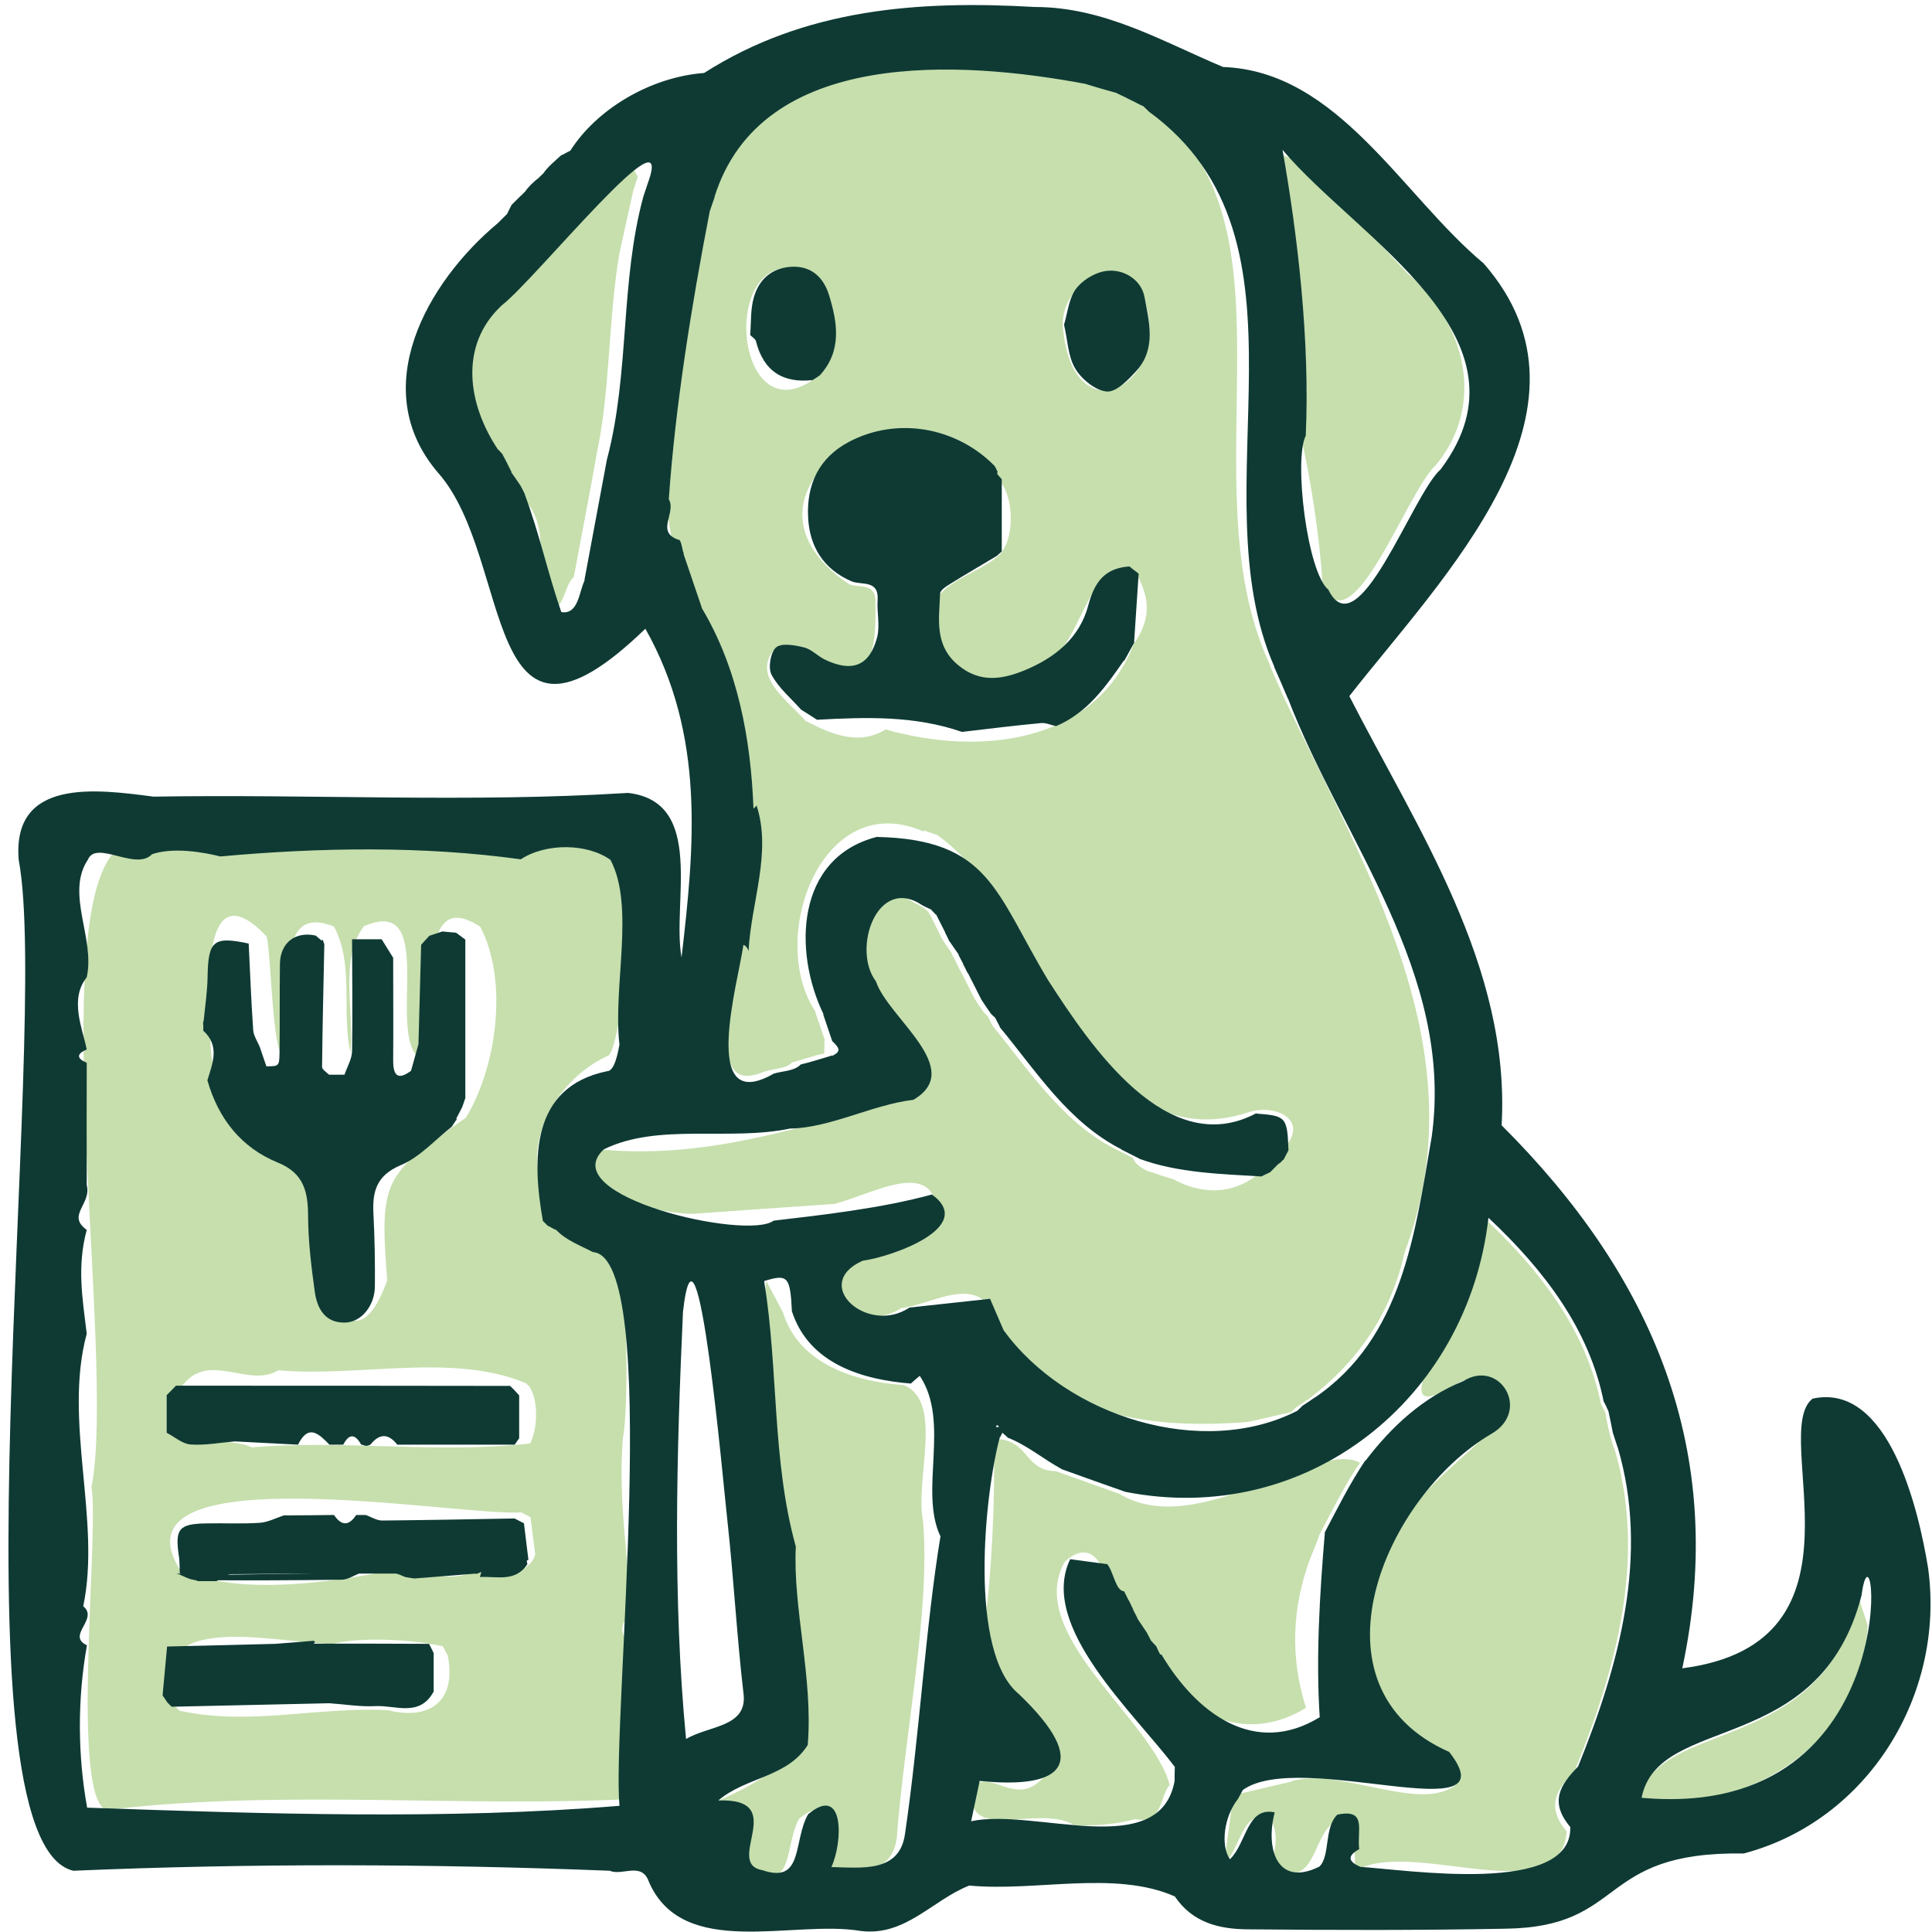 <svg xmlns="http://www.w3.org/2000/svg" width="94" height="94" viewBox="0 0 94 94" fill="none">
  <path d="M68.33 60.97C67.68 63.9 66.07 66.24 63.7 68.05C63.58 68.12 63.24 68.36 63.04 68.49C63.04 68.51 62.88 68.64 62.82 68.71C62.23 68.83 61.41 69.04 60.73 69.18H60.76C56.13 69.55 51.25 69.01 48.45 64.74C48.25 64.29 48 63.69 47.78 63.2C46.7 62.48 45.1 63.51 43.82 63.65H43.84C41.77 65.01 38.99 62.5 41.55 61.35C43.08 61.09 44.46 60.51 45.6 59.44C45.74 56.06 42.42 58.15 40.56 58.58C38.36 58.73 36.16 58.88 33.96 59.04C32.62 59.22 26.97 57.99 28.89 55.89C34.2 56.5 39.03 54.8 44.05 53.46C46.65 51.95 42.8 49.45 42.22 47.66C41.05 46.12 42.23 42.41 44.51 43.94C44.74 44.04 44.99 44.17 45.18 44.39C45.29 44.56 45.49 45 45.63 45.26C45.67 45.38 45.78 45.56 45.85 45.71C45.96 45.86 46.15 46.16 46.3 46.37C46.3 46.45 46.46 46.68 46.52 46.82C46.52 46.85 46.68 47.14 46.74 47.26C46.92 47.57 47.19 48.17 47.41 48.58C47.52 48.75 47.71 49.03 47.85 49.24C47.87 49.27 48 49.39 48.07 49.46C48.11 49.56 48.22 49.76 48.29 49.9C49.99 51.99 51.71 54.61 54.22 55.88C54.52 56.03 54.82 56.18 55.12 56.33C55.19 56.61 55.53 56.83 55.81 56.96H55.79C56.02 57.03 56.24 57.1 56.47 57.18H56.45C56.68 57.25 56.91 57.32 57.14 57.39H57.12C58.42 58.1 59.9 58.14 61.12 57.2C61.17 57.16 61.43 57.05 61.56 56.97C61.56 56.95 61.72 56.82 61.78 56.75C61.81 56.72 61.93 56.6 62 56.53C62.03 56.5 62.15 56.38 62.22 56.31C62.28 56.21 62.37 56.01 62.45 55.87V55.88C63.71 54.56 62.18 53.73 60.86 54.08C52.78 56.82 50.76 44.2 45.6 40.63H45.62C45.39 40.56 45.17 40.48 44.94 40.4V40.46C40.01 38.28 37.29 45.63 39.68 49.23L39.66 49.22C39.81 49.67 39.97 50.11 40.12 50.56C40.1 50.71 40.12 51.04 40.1 51.26C39.65 51.33 39.04 51.57 38.54 51.69C38.29 51.99 37.64 52 37.21 52.13H37.22C31.95 54.33 40.46 38.94 33.68 29.32C33.45 28.57 33.07 27.53 32.8 26.68C31.49 21.43 33.26 15.31 34.11 9.88C34.16 9.74 34.26 9.42 34.33 9.22C36.56 1.91 46.42 2.53 52.48 3.69C52.93 3.81 53.53 4 54.03 4.14C54.09 4.17 54.34 4.29 54.47 4.36C54.56 4.4 54.77 4.51 54.91 4.58C55.13 4.68 55.39 4.81 55.58 5.03C63.76 10.26 57.65 23.33 61.74 32.24C61.88 32.66 62.2 33.29 62.4 33.79C66.4 42.31 72.02 51.09 68.34 60.94L68.33 60.97ZM39.23 35.11V35.09C40.45 35.73 41.8 36.29 43.09 35.49C47.53 36.76 53.22 36.26 55.14 31.39H55.12C55.94 30.26 56.01 29.24 55.35 28.04C52.52 26.64 52.86 32.58 49.73 32.79C47.15 34.17 44.95 31.52 45.64 29.03C46.35 28.1 47.83 27.77 48.69 26.94H48.67C49.35 26.2 49.35 24.29 48.67 23.43H48.68C45.31 17.29 34.35 23.71 41.3 28.42C41.78 28.63 42.65 28.31 42.59 29.34C42.75 35.07 40.27 31.24 37.62 31.66C36.59 32.99 38.46 34.18 39.23 35.12V35.11ZM39.41 18.56C41.32 17.35 40.84 13.01 38.35 13.02C35.08 13.12 35.96 20.79 39.43 18.56H39.41ZM51.71 15.86C52.16 21.43 57.14 18.69 55.65 14.48C54.86 11.98 51.6 13.62 51.71 15.86Z" fill="#C6DFAD"/>
  <path d="M5.62 88.01C3.18 89.33 4.87 74.73 4.45 72.36C5.71 66.02 1.83 42.37 6.22 41.04C13.78 41.05 21.33 41.06 28.88 41.03C31.46 40.32 30.3 50.91 29.6 51.36C26.96 52.53 24.96 56.07 26.91 58.81C26.91 58.78 27.08 58.97 27.15 59.03C27.19 59.05 27.47 59.19 27.59 59.26C27.98 59.71 28.81 60.03 29.4 60.35C30.71 60.5 30.57 68.82 30.31 69.94C30.06 72.91 30.56 75.68 30.71 78.55C30.03 79.07 30.24 79.59 30.71 80.11C29.9 82.01 30.61 85.67 30.72 87.53C22.41 87.94 13.96 87.08 5.61 88.01H5.62ZM25.81 67.52L25.83 67.54C25.75 67.46 25.67 67.38 25.59 67.3C22.04 65.8 17.45 67.02 13.54 66.67C12.11 67.54 10.24 65.79 8.96 67.31H8.97C8.81 67.46 8.66 67.61 8.5 67.77C7.76 70.97 10.65 69.7 12.26 70.42C16.78 70.04 21.32 70.74 25.8 70.23L25.78 70.25C26.16 69.56 26.2 68.2 25.8 67.53L25.81 67.52ZM8.53 83.03L8.51 83.01C8.59 83.09 8.67 83.17 8.75 83.25L8.73 83.23C12.07 83.99 15.56 83.02 18.88 83.21C20.88 83.71 22.24 82.79 21.78 80.54C21.7 80.4 21.62 80.24 21.54 80.09L21.55 80.1C19.83 79.72 17.14 79.62 15.8 80.09C15.87 80.04 15.87 80 15.8 79.96C13.01 79.86 6.83 78.31 8.52 83.03H8.53ZM25.82 73.82C25.67 73.74 25.51 73.66 25.36 73.58C22.54 73.82 5.32 70.66 8.72 76.32C11.21 77.58 15.33 77.08 18.14 76.58C19.92 76.2 21.81 77.24 23.45 76.31C24.03 76.68 25.77 76.7 26.04 75.62C25.96 75.02 25.89 74.41 25.81 73.8L25.82 73.81V73.82ZM21.01 48.92C20.89 49.82 20.77 50.72 20.65 51.61H20.66C18.54 50.94 21.51 43.4 17.7 45.07C16.49 46.68 17.25 49.24 17.05 51.22C16.6 49.16 17.25 46.99 16.25 45.08C13.07 43.8 14.38 48.91 14.11 50.72C13.27 53.31 13.23 46.44 12.97 45.56C9.95 42.38 10.1 47.62 10.31 49.59H10.29C9.66 55.77 15.25 54.8 15.52 58.86C15.08 61.3 17 67.35 18.84 62.3C18.46 57.39 18.66 57.15 22.67 54.38C24.22 51.8 24.72 47.63 23.35 45.06V45.08C20.71 43.36 21.07 47.29 21.02 48.92H21.01Z" fill="#C6DFAD"/>
  <path d="M62.83 86.66C65.25 85.98 69.15 88.24 70.85 86.82C69.89 83.55 65.19 83.93 66.48 78.78C66.96 71.97 74.11 70.21 73.09 67.7C72.54 66.83 71.77 66.89 70.96 67.28C66.08 70.34 72.72 62 72.23 59.28C75.01 61.88 77.17 64.77 77.89 68.29C77.93 68.37 78.04 68.6 78.11 68.74C78.19 69.25 78.34 69.95 78.55 70.51V70.49C80.13 75.79 78.63 81.21 76.62 86.15C75.74 87.05 75.19 87.88 76.23 89.11C75.9 93.12 68.52 89.34 65.93 91.05C65.93 90.31 65.9 89.33 65.81 88.53C63.58 88.07 64.52 92.39 61.77 90.8C62.09 89.97 62.25 89.19 61.75 88.39C60.37 88.13 60.39 89.91 59.56 90.69C59.69 89.7 59.82 88.72 59.95 87.73C60.01 87.63 60.11 87.44 60.19 87.3C61.03 87.11 61.96 86.88 62.84 86.68L62.83 86.66Z" fill="#C6DFAD"/>
  <path d="M48.36 70C48.36 70.09 48.62 70 48.72 70.03C50.09 70.26 49.9 71.55 51.37 71.58C52.34 71.92 53.45 72.32 54.46 72.68C58.25 74.99 64.04 70.01 66.17 71.17C65.48 72.14 64.79 73.55 64.18 74.7C64.12 74.95 63.88 75.47 63.76 75.81V75.79C62.86 78.2 62.76 80.63 63.54 83.09C60.88 84.75 57.83 83.79 56.21 80.65C56.17 80.61 56.06 80.34 55.99 80.21C55.98 80.21 55.83 80.05 55.77 79.99C55.74 79.91 55.62 79.69 55.55 79.55C55.43 79.4 55.24 79.1 55.1 78.89C55.1 78.82 54.94 78.58 54.89 78.44C54.86 78.35 54.74 78.14 54.67 78C54.63 77.93 54.52 77.7 54.45 77.56C54.32 77.44 54.15 76.93 54 76.68C53.96 76.65 53.78 76.23 53.59 76.21C53.18 75.43 52.56 75.28 51.8 75.99C49.83 79.52 56.09 83.68 56.91 86.85C56.42 87.38 56.59 88.77 55.23 88.51C54.32 88.76 53.25 88.85 52.25 88.8C50.53 87.72 46.68 89.85 47.38 86.83V86.85C48.28 86.22 49.36 87.71 50.51 86.72C53.52 84.25 46.86 82.35 47.87 79.37C48.28 76.31 48.4 73.16 48.37 70.01L48.36 70Z" fill="#C6DFAD"/>
  <path d="M44.91 74.01C45.28 78.37 44 84.42 43.63 89.45C43.35 91.36 41.5 91.08 40.03 91.06C40.6 89.85 40.69 86.98 38.89 88.48C38.15 89.75 38.69 91.91 36.65 91.21C34.75 90.89 38.01 87.67 34.49 87.8C39.7 85.69 39.71 83.77 38.57 78.47C38.4 73.04 36.69 67.86 37.28 62.32C37.65 63.01 37.88 63.44 38.1 63.87C38.87 66.36 41.58 67.23 43.97 67.39C45.94 68.2 44.5 71.99 44.91 74.01Z" fill="#C6DFAD"/>
  <path d="M63.26 20.99C64.74 10.74 57.09 1.04 68.49 13.31C71.28 15.67 72.33 19.67 69.85 22.64C68.45 23.92 65.81 31.53 64.35 28.51C64.21 26.01 63.75 23.23 63.25 21L63.26 20.99Z" fill="#C6DFAD"/>
  <path d="M30.13 12.37C29.58 15.62 29.71 18.84 29.03 22.1C28.7 23.99 28.28 26.11 27.92 28.07C27.47 28.43 27.43 29.72 26.79 29.61C26.76 28.98 26.99 28.14 26.18 27.84C26.4 26.42 26.44 24.88 25.01 23.86C25.02 23.81 24.85 23.55 24.8 23.42C24.67 23.26 24.5 22.97 24.35 22.76C24.35 22.67 24.19 22.45 24.14 22.31C24.09 22.21 23.99 22.01 23.92 21.87C23.88 21.83 23.77 21.72 23.69 21.64C20.04 15.16 26.28 12.93 30.58 7.73C30.73 8.02 30.88 8.32 31.03 8.61C30.97 8.78 30.88 9.06 30.81 9.27C30.6 10.25 30.35 11.34 30.13 12.36V12.37Z" fill="#C6DFAD"/>
  <path d="M90.87 79.08C90.68 84.78 84.98 88.3 79.7 87.66C80.57 83.5 88.5 85.61 90.46 77.76C90.48 77.95 90.76 78.7 90.87 79.08Z" fill="#C6DFAD"/>
  <path d="M30.57 38.58C34.34 39.03 32.68 43.94 33.16 46.58C33.79 41.18 34.32 35.78 31.4 30.59C23.37 38.36 25.02 27.22 21.33 23.02C17.8 18.93 20.79 13.71 24.23 10.85C24.25 10.83 24.38 10.7 24.45 10.63C24.47 10.61 24.6 10.48 24.67 10.41C24.71 10.32 24.82 10.11 24.89 9.97C24.99 9.87 25.19 9.67 25.33 9.53C25.33 9.55 25.49 9.37 25.56 9.31C25.67 9.13 25.98 8.82 26.22 8.65C26.2 8.65 26.38 8.49 26.44 8.43C26.61 8.16 27.02 7.81 27.31 7.55C27.38 7.54 27.61 7.39 27.75 7.33C29.01 5.34 31.61 3.75 34.26 3.55C39.14 0.43 44.64 0.01 50.35 0.34C53.74 0.34 56.53 2.01 59.51 3.26C65.11 3.46 68.23 9.52 72.18 12.81C78.42 19.93 70.16 28.1 65.65 33.87C68.95 40.32 73.5 47.03 73.06 54.75C80.39 62.06 84.11 70.61 81.85 81.17C91.42 79.94 86.04 69.73 88.19 68.05C91.9 67.24 93.35 73.46 93.81 76.29C94.66 82.47 90.87 88.59 84.84 90.18C77.62 90.07 79.21 93.77 73.22 93.84C69.05 93.92 64.88 93.91 60.71 93.87C59.34 93.86 58.03 93.56 57.16 92.27C54.24 90.98 50.38 92.05 47.16 91.74C45.37 92.44 44.06 94.22 41.88 93.95C38.59 93.39 33.25 95.37 31.58 91.58C31.23 90.55 30.29 91.29 29.67 91.02C21.04 90.68 12.2 90.65 3.57 91.02C-2.62 89.59 2.48 50.16 0.91 41.84C0.58 37.83 4.72 38.4 7.47 38.76C15.15 38.63 22.88 39.06 30.53 38.58H30.57ZM62.25 56.58C62.25 56.58 62.1 56.73 62.03 56.8C62 56.83 61.88 56.95 61.81 57.02H61.83C61.68 57.09 61.52 57.16 61.37 57.24C59.47 57.12 57.31 57.08 55.41 56.37H55.43C55.13 56.22 54.84 56.07 54.54 55.92H54.56C51.95 54.58 50.43 52.13 48.63 49.96H48.65C48.57 49.82 48.5 49.67 48.42 49.52C48.34 49.45 48.27 49.38 48.19 49.3H48.2C48.05 49.09 47.9 48.87 47.75 48.64C47.53 48.21 47.31 47.76 47.08 47.32V47.35C47.01 47.2 46.93 47.04 46.85 46.89L46.87 46.91L46.63 46.45H46.65C46.5 46.24 46.35 46.02 46.2 45.8V45.82C46.13 45.67 46.06 45.52 45.98 45.37H45.99C45.84 45.08 45.69 44.78 45.54 44.48V44.51C45.47 44.43 45.39 44.35 45.31 44.27H45.34C45.19 44.2 45.03 44.13 44.88 44.05C42.68 42.55 41.43 46.19 42.62 47.75C43.2 49.52 47.01 52.01 44.44 53.51C42.43 53.75 40.4 54.88 38.43 54.91C35.48 55.53 32.02 54.62 29.38 55.92C26.91 58.19 36.35 60.37 37.64 59.39C39.96 59.12 42.9 58.79 45.37 58.11H45.33C47.54 59.69 43.4 61.15 41.97 61.34C39.43 62.48 42.2 64.98 44.25 63.62H44.23C45.55 63.48 46.87 63.33 48.19 63.19L48.16 63.17C48.38 63.69 48.61 64.2 48.83 64.72C51.88 68.93 58.51 71 63.12 68.64L63.1 68.66C63.18 68.58 63.26 68.51 63.34 68.43H63.32C63.54 68.29 63.77 68.13 63.99 67.98L63.97 68C68.24 65.1 68.85 59.98 69.66 55.3C70.76 47.34 65.31 40.88 62.66 33.97V33.99C62.44 33.47 62.22 32.95 61.99 32.44L62.01 32.46C58.21 23.81 64.54 11.69 55.87 5.41L55.89 5.42L55.65 5.19H55.67C55.52 5.12 55.37 5.05 55.22 4.97H55.23C55.08 4.9 54.93 4.83 54.78 4.75H54.79C54.64 4.68 54.48 4.61 54.33 4.53H54.35C53.83 4.39 53.32 4.24 52.8 4.08H52.81C46.78 2.95 37.04 2.29 34.76 9.59H34.77C34.69 9.81 34.62 10.03 34.54 10.26V10.24C33.64 14.87 32.85 19.82 32.54 24.29C32.93 24.96 31.84 25.91 33.07 26.28C33.2 26.51 33.18 26.75 33.28 26.95L33.25 26.93C33.55 27.81 33.85 28.7 34.15 29.58L34.13 29.56C35.89 32.49 36.53 35.93 36.66 39.34C36.72 39.3 36.77 39.25 36.81 39.19C37.56 41.48 36.54 43.92 36.42 46.27C36.37 46.13 36.31 46.03 36.17 45.97C35.92 47.78 34.01 54.32 37.64 52.24C38.02 52.11 38.64 52.13 38.96 51.79C39.38 51.7 40.01 51.49 40.5 51.35V51.37C40.96 51.14 40.82 50.98 40.5 50.66V50.68C40.35 50.24 40.2 49.79 40.05 49.35H40.07C38.59 46.31 38.71 41.73 42.66 40.72C48.15 40.84 48.42 43.41 51 47.7C53.05 50.87 56.79 56.48 61.13 54.16V54.18C62.58 54.29 62.63 54.35 62.69 55.97C62.61 56.11 62.54 56.26 62.46 56.41C62.4 56.45 62.31 56.56 62.23 56.63L62.25 56.58ZM26.66 59.65C26.58 59.57 26.5 59.49 26.42 59.41V59.44C25.88 56.41 25.81 52.89 29.53 52.12C29.91 52.13 30.07 51.18 30.14 50.83C29.81 48.02 30.9 44.13 29.71 41.85H29.72C28.58 41.02 26.55 41.01 25.34 41.81C20.59 41.15 15.54 41.23 10.72 41.67C10 41.49 8.39 41.17 7.29 41.6C7.36 41.54 7.44 41.47 7.51 41.41C6.81 42.58 4.64 40.75 4.26 41.87V41.85C3.19 43.51 4.64 45.66 4.22 47.55C3.37 48.61 4.01 50.03 4.22 51.06C3.73 51.27 3.71 51.49 4.22 51.71C4.22 53.7 4.21 55.65 4.22 57.65C4.47 58.59 3.22 59.12 4.22 59.84C3.74 61.62 4.01 63.16 4.22 64.89C3.07 69.15 4.93 73.97 4.05 78.15C4.82 78.78 3.21 79.57 4.23 80.05C3.76 82.68 3.78 85.41 4.24 87.95C12.76 88.25 21.78 88.55 30.14 87.86C29.76 83.71 32.22 61.11 28.84 60.92H28.85C28.24 60.6 27.54 60.35 27.06 59.84C26.99 59.83 26.75 59.68 26.62 59.62H26.64L26.66 59.65ZM56.51 80.5C58.22 83.37 61.04 85.49 64.21 83.55C64.02 80.65 64.21 77.53 64.46 74.57L64.44 74.59C65.07 73.39 65.68 72.17 66.43 71.05V71.08C67.69 69.42 69.23 67.99 71.19 67.2C72.97 66.08 74.52 68.65 72.55 69.77C67.32 72.85 63.42 82.1 70.51 85.24C73.6 89.2 63.28 85.07 60.47 87.09C60.39 87.24 60.31 87.39 60.23 87.53C59.56 88.37 59.37 89.78 59.84 90.46C60.66 89.68 60.66 87.89 62.02 88.18C61.55 89.98 62.16 91.83 64.19 90.82C64.73 90.32 64.41 88.91 65.07 88.29C66.52 87.99 66.02 89.03 66.13 89.97C65.53 90.3 65.6 90.58 66.19 90.83H66.16C68.46 90.97 76.5 92.24 76.4 88.89C75.37 87.67 75.91 86.84 76.78 85.95C78.77 81.04 80.27 75.66 78.7 70.39V70.41C78.63 70.18 78.55 69.96 78.48 69.73V69.75C78.41 69.38 78.33 69 78.25 68.63V68.65C78.19 68.5 78.11 68.34 78.03 68.19V68.21C77.33 64.71 75.18 61.84 72.42 59.25C71.41 68.1 63.55 74.33 54.73 72.58H54.74C53.71 72.22 52.68 71.85 51.65 71.48H51.66C50.76 70.99 49.97 70.31 49.01 69.94H49.03C48.94 69.86 48.86 69.79 48.77 69.71C48.73 69.79 48.69 69.87 48.65 69.95V69.91C47.9 72.68 47.1 80.41 49.58 82.43C53.08 85.79 51.78 87.07 47.67 86.65V86.63C47.53 87.29 47.39 87.95 47.25 88.61C50.37 87.95 56.43 90.58 57.15 86.65C57.15 86.43 57.15 86.2 57.16 85.97C55.18 83.33 50.5 79.12 52.07 75.86H52.06C52.66 75.94 53.26 76.02 53.85 76.1V76.08C54.17 76.41 54.27 77.41 54.69 77.42C54.77 77.57 54.84 77.72 54.92 77.88V77.86C54.99 78.01 55.06 78.16 55.14 78.32H55.13C55.21 78.46 55.28 78.61 55.36 78.77L55.34 78.75C55.49 78.97 55.64 79.2 55.79 79.42C55.87 79.56 55.94 79.71 56.02 79.86V79.84C56.09 79.92 56.16 80 56.24 80.08V80.06C56.3 80.21 56.38 80.37 56.46 80.52V80.5H56.51ZM24.66 22.51C24.74 22.66 24.81 22.82 24.89 22.97H24.87C25.02 23.18 25.17 23.4 25.32 23.62C25.4 23.76 25.47 23.91 25.55 24.07L25.53 24.05C26.24 25.94 26.65 27.88 27.31 29.78C28.15 29.92 28.17 28.78 28.45 28.23L28.43 28.25L29.54 22.3V22.32C30.64 18.13 30.17 13.74 31.3 9.57C31.37 9.36 31.45 9.13 31.52 8.91C32.94 5.01 26.06 13.59 24.41 14.86C22.31 16.82 22.76 19.69 24.24 21.89V21.87C24.31 21.95 24.39 22.03 24.46 22.11H24.45C24.53 22.25 24.6 22.4 24.68 22.55L24.66 22.51ZM90.57 77.63C88.52 85.54 80.69 83.33 79.87 87.47C93.11 88.67 91.21 72.84 90.57 77.63ZM38.53 63.79V63.81C38.45 62.11 38.33 61.97 37.18 62.33C37.88 66.65 37.55 71.03 38.72 75.25C38.57 78.27 39.57 81.63 39.3 84.9C38.31 86.48 36.3 86.45 34.95 87.6C38.45 87.48 35.2 90.66 37.09 90.99C39.12 91.69 38.58 89.54 39.32 88.27C41.1 86.78 41.01 89.64 40.45 90.84C41.91 90.87 43.76 91.13 44.03 89.24C44.74 84.43 45.02 79.22 45.77 74.67L45.75 74.74C44.71 72.51 46.25 69.18 44.75 66.94C44.6 67.07 44.45 67.19 44.31 67.32H44.37C41.99 67.14 39.36 66.37 38.53 63.8V63.79ZM64.62 28.67C66.07 31.69 68.71 24.06 70.09 22.84C74.92 16.42 66.04 11.62 62.4 7.29C63.14 11.47 63.74 16.59 63.53 21.2C62.94 22.36 63.6 27.87 64.64 28.7L64.62 28.67ZM33.23 63.82C32.92 70.69 32.72 77.76 33.38 84.61C34.5 83.94 36.41 84.05 36.17 82.36C35.85 79.6 35.7 76.83 35.4 74.07C35.2 72.36 33.93 57.73 33.23 63.82ZM48.49 69.35C48.49 69.35 48.47 69.4 48.45 69.43C48.5 69.43 48.55 69.43 48.6 69.43C48.58 69.37 48.56 69.34 48.49 69.35Z" fill="#0F3A34"/>
  <path d="M54.68 32.14C53.79 33.42 52.9 34.69 51.38 35.33C51.14 35.28 50.89 35.16 50.66 35.18C49.37 35.3 48.09 35.46 46.8 35.61C44.5 34.81 42.12 34.89 39.74 35.02H39.75C39.49 34.85 39.24 34.69 38.98 34.53C38.48 33.97 37.88 33.47 37.54 32.83C37.36 32.5 37.49 31.73 37.76 31.5C38.03 31.27 38.68 31.39 39.12 31.5C39.49 31.59 39.79 31.93 40.15 32.1C41.48 32.73 42.32 32.39 42.68 30.99C42.82 30.43 42.66 29.79 42.7 29.2C42.77 28.18 41.9 28.49 41.42 28.28C40.07 27.69 39.4 26.61 39.32 25.21C39.23 23.6 39.82 22.28 41.32 21.49C43.65 20.27 46.54 20.77 48.4 22.68C48.45 22.77 48.49 22.86 48.54 22.96C48.51 23.01 48.51 23.05 48.54 23.09C48.61 23.17 48.68 23.25 48.75 23.33L48.74 23.32C48.74 24.49 48.74 25.65 48.74 26.82L48.76 26.81C48.68 26.89 48.59 26.96 48.51 27.04C47.75 27.5 46.98 27.94 46.23 28.41C46.03 28.53 45.74 28.72 45.74 28.89C45.69 30.13 45.45 31.4 46.63 32.37C47.66 33.22 48.72 33.07 49.81 32.63C51.31 32.02 52.53 31.05 52.95 29.45C53.25 28.32 53.75 27.64 54.95 27.56C55.1 27.68 55.25 27.8 55.4 27.91C55.33 29.02 55.25 30.13 55.18 31.24H55.2C55.03 31.54 54.87 31.85 54.7 32.15L54.68 32.14Z" fill="#0F3A34"/>
  <path d="M51.77 15.8C51.94 15.22 52 14.55 52.33 14.08C52.63 13.66 53.21 13.3 53.71 13.2C54.66 13.02 55.53 13.63 55.68 14.43C55.9 15.6 56.27 16.95 55.31 18.02C54.91 18.47 54.32 19.08 53.86 19.05C53.31 19.01 52.63 18.46 52.32 17.94C51.96 17.35 51.95 16.56 51.77 15.8Z" fill="#0F3A34"/>
  <path d="M36.5 16.29C36.55 15.68 36.51 15.04 36.68 14.46C36.93 13.59 37.55 13.04 38.49 12.98C39.48 12.92 40.08 13.51 40.34 14.37C40.75 15.71 40.97 17.07 39.89 18.26C39.77 18.34 39.66 18.42 39.54 18.49H39.56C38.09 18.66 37.15 18.06 36.78 16.6C36.75 16.48 36.59 16.4 36.49 16.29H36.5Z" fill="#0F3A34"/>
  <path d="M9.88 49.84C9.88 49.78 9.88 49.72 9.91 49.66C9.98 48.95 10.09 48.23 10.1 47.52C10.13 45.76 10.39 45.54 12.11 45.91H12.1C12.17 47.31 12.22 48.72 12.32 50.12C12.34 50.41 12.54 50.68 12.65 50.97C12.75 51.27 12.86 51.58 12.96 51.88C13.56 51.88 13.59 51.88 13.6 51.23C13.62 49.79 13.6 48.34 13.62 46.9C13.63 45.87 14.37 45.3 15.36 45.52C15.45 45.59 15.53 45.67 15.62 45.74L15.67 45.76L15.7 45.71C15.73 45.79 15.75 45.87 15.78 45.95C15.74 47.94 15.69 49.92 15.67 51.91C15.67 52.04 15.89 52.17 16.01 52.29C16.26 52.29 16.51 52.29 16.76 52.29C16.89 51.91 17.12 51.53 17.13 51.14C17.16 49.32 17.13 47.51 17.13 45.69L17.12 45.7C17.6 45.7 18.09 45.7 18.57 45.7C18.76 46 18.94 46.3 19.13 46.6C19.13 48.27 19.14 49.94 19.13 51.61C19.13 52.35 19.37 52.57 20.01 52.09H20C20.12 51.67 20.24 51.23 20.36 50.8C20.4 49.19 20.45 47.58 20.49 45.97C20.62 45.82 20.76 45.67 20.89 45.53C21.1 45.46 21.31 45.39 21.52 45.32C21.74 45.34 21.97 45.36 22.19 45.38C22.34 45.49 22.5 45.61 22.65 45.72L22.64 45.7C22.64 48.28 22.64 50.85 22.64 53.43C22.59 53.57 22.54 53.71 22.49 53.86C22.39 54.05 22.3 54.24 22.2 54.42C22.23 54.46 22.22 54.5 22.17 54.53C22.11 54.63 22.04 54.72 21.98 54.82C21.16 55.46 20.43 56.3 19.5 56.69C18.31 57.19 18.11 57.98 18.17 59.07C18.23 60.24 18.25 61.4 18.24 62.57C18.24 63.53 17.58 64.33 16.79 64.35C15.82 64.37 15.44 63.68 15.32 62.88C15.15 61.66 15 60.44 14.99 59.21C14.99 58.01 14.8 57.09 13.53 56.57C11.73 55.84 10.62 54.42 10.09 52.56C10.35 51.72 10.71 50.87 9.87 50.13L9.89 50.14C9.89 50.04 9.89 49.95 9.89 49.85L9.88 49.84Z" fill="#0F3A34"/>
  <path d="M17.82 70.35C17.74 70.33 17.65 70.31 17.57 70.28C17.27 69.75 16.98 69.75 16.7 70.29C16.48 70.29 16.25 70.29 16.03 70.29C15.52 69.77 15.01 69.25 14.5 70.29C13.48 70.24 12.46 70.18 11.43 70.13C10.71 70.19 9.98 70.33 9.27 70.28C8.87 70.25 8.5 69.91 8.11 69.71C8.11 69.1 8.11 68.49 8.11 67.87V67.88C8.26 67.73 8.41 67.58 8.56 67.42H8.55C13.98 67.42 19.41 67.42 24.84 67.43H24.82C24.9 67.51 24.98 67.59 25.06 67.67L25.04 67.65C25.11 67.73 25.19 67.81 25.26 67.89C25.26 68.59 25.26 69.28 25.26 69.98C25.18 70.09 25.1 70.2 25.03 70.31L25.05 70.29C23.14 70.29 21.24 70.29 19.33 70.29C18.89 69.73 18.46 69.74 18.02 70.29C17.95 70.32 17.89 70.34 17.82 70.35Z" fill="#0F3A34"/>
  <path d="M20.16 76.8C20.01 76.78 19.87 76.76 19.72 76.73C19.55 76.67 19.38 76.56 19.22 76.56C16.57 76.56 13.92 76.56 11.26 76.59C11.02 76.59 10.77 76.81 10.53 76.93C10.23 76.93 9.93 76.93 9.63 76.93L8.73 76.55L8.75 76.56C8.73 76.27 8.75 75.98 8.7 75.69C8.51 74.39 8.7 74.14 10.03 74.12C10.9 74.1 11.78 74.15 12.65 74.09C13.04 74.06 13.42 73.86 13.81 73.73C14.62 73.73 15.44 73.72 16.25 73.71C16.61 74.24 16.97 74.26 17.33 73.71C17.48 73.71 17.64 73.71 17.79 73.71C18.06 73.8 18.32 73.98 18.59 73.98C20.74 73.96 22.89 73.92 25.04 73.88C25.19 73.96 25.34 74.04 25.49 74.11V74.1C25.56 74.7 25.64 75.29 25.71 75.89C25.68 75.91 25.63 75.92 25.63 75.94C25.63 75.99 25.65 76.04 25.66 76.1C25.08 77 24.16 76.68 23.35 76.73C23.37 76.65 23.4 76.56 23.42 76.48C23.33 76.52 23.24 76.56 23.15 76.59L23.18 76.56C22.18 76.64 21.18 76.72 20.17 76.8H20.16Z" fill="#0F3A34"/>
  <path d="M21.1 82.3C20.42 83.56 19.25 82.96 18.27 83.01C17.52 83.05 16.77 82.92 16.02 82.87C13.46 82.93 10.91 82.98 8.35 83.04L8.37 83.06C8.29 82.98 8.21 82.9 8.13 82.82L8.15 82.84C8.07 82.72 7.99 82.61 7.91 82.49C7.98 81.7 8.06 80.9 8.13 80.11C9.89 80.07 11.64 80.02 13.4 79.98C14.02 79.93 14.64 79.88 15.27 79.83L15.33 79.9L15.26 79.97C15.37 79.97 15.49 79.97 15.6 79.97H15.57C17.34 79.97 19.11 79.97 20.88 79.98L20.87 79.97C20.95 80.12 21.02 80.27 21.1 80.43C21.1 81.05 21.1 81.68 21.1 82.32V82.3Z" fill="#0F3A34"/>
  <path d="M10.13 76.63C12.61 76.59 15.09 76.56 17.56 76.52C17.24 76.64 16.93 76.86 16.61 76.86C14.26 76.89 11.91 76.9 9.56 76.88C9.24 76.88 8.91 76.67 8.59 76.55C8.8 76.58 9.02 76.6 9.23 76.63C9.53 76.63 9.83 76.63 10.13 76.63Z" fill="#0F3A34"/>
</svg>